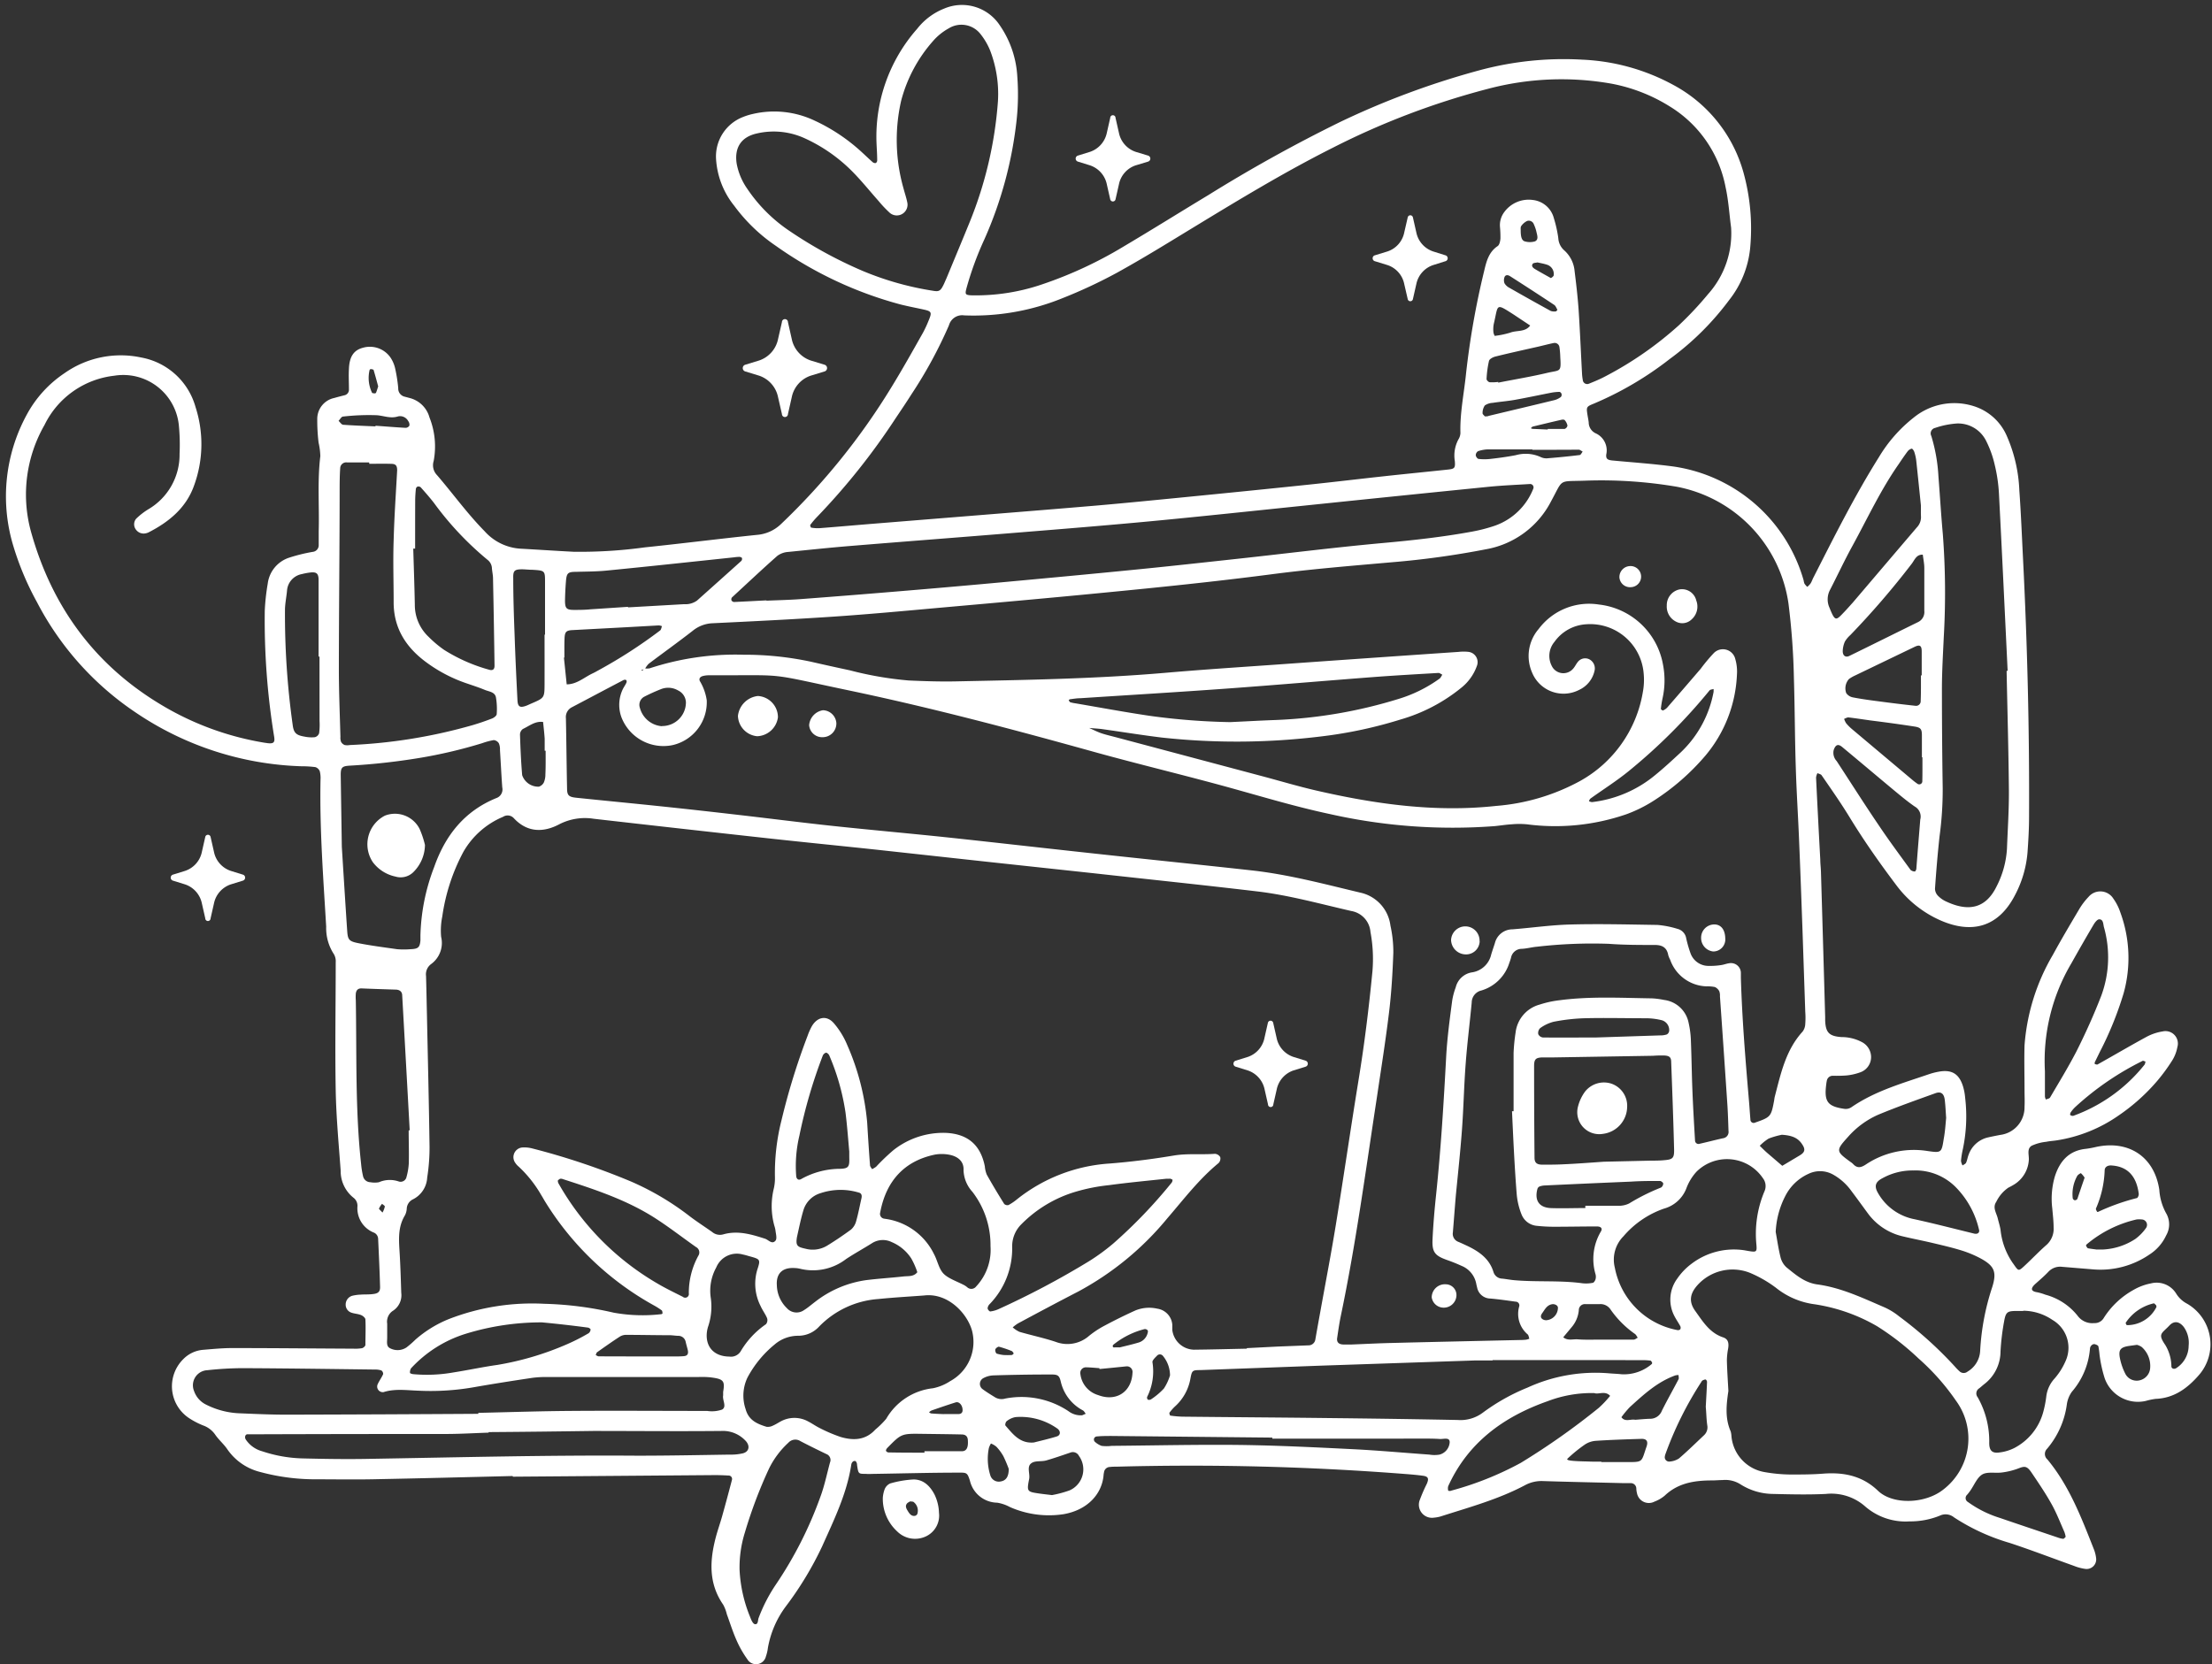 <?xml version="1.0" encoding="UTF-8" standalone="no"?><svg xmlns="http://www.w3.org/2000/svg" xmlns:xlink="http://www.w3.org/1999/xlink" data-name="Layer 1" fill="#000000" height="275.9" preserveAspectRatio="xMidYMid meet" version="1" viewBox="17.2 81.8 366.6 275.9" width="366.6" zoomAndPan="magnify"><rect x="17.2" y="81.8" width="366.6" height="275.9" fill="#333333" stroke="none"/><g id="change1_1"><path d="M102.17,326.47c-7.75.19-15.5.39-23.25.54-3.3.06-6.61,0-9.92,0a34.89,34.89,0,0,1-8.68-1.21A9.34,9.34,0,0,1,54.85,322c-.58-.85-1.41-1.54-2-2.41a4.09,4.09,0,0,0-2-1.51,13.06,13.06,0,0,1-2.26-1.17,6.33,6.33,0,0,1-1-9.83,5.19,5.19,0,0,1,3.27-1.53c1.6-.13,3.2-.29,4.8-.29,6.71,0,13.42.07,20.13.1a6.6,6.6,0,0,0,1.41-.08c.22-.05.55-.34.56-.53,0-1.41.07-2.82,0-4.23,0-.26-.42-.61-.72-.73-.51-.21-1.1-.22-1.63-.41a1.38,1.38,0,0,1-.92-1.31,1.51,1.51,0,0,1,1.09-1.48,7.26,7.26,0,0,1,1.4-.19c.65-.05,1.32,0,2-.09.9-.09,1.24-.39,1.21-1.22-.07-2.65-.2-5.29-.32-7.93a1.16,1.16,0,0,0-.78-1.07,4.33,4.33,0,0,1-2.65-4.31,1.67,1.67,0,0,0-.68-1.46,5.63,5.63,0,0,1-2.1-4.47c-.32-4.43-.74-8.86-.82-13.29-.13-7.09,0-14.18,0-21.26a2.34,2.34,0,0,0-.3-1.33,7.87,7.87,0,0,1-1.28-4.56c-.48-8.12-1.1-16.22-.94-24.36a4.63,4.63,0,0,0-.12-1.4,1.18,1.18,0,0,0-.73-.69,16.93,16.93,0,0,0-2.26-.14,51.81,51.81,0,0,1-27.65-9,49.43,49.43,0,0,1-16.24-18.22,47.74,47.74,0,0,1-3.94-9.39,28.3,28.3,0,0,1,2.27-21.7,19.26,19.26,0,0,1,6.24-6.85,16.18,16.18,0,0,1,12.71-2.6,11.48,11.48,0,0,1,9,8.19,20,20,0,0,1-.26,13.1c-1.33,3.69-4.19,6-7.54,7.71a2.09,2.09,0,0,1-.54.16,1.56,1.56,0,0,1-1.5-.59,1.45,1.45,0,0,1,0-1.84,11.6,11.6,0,0,1,2-1.56,10.47,10.47,0,0,0,5.2-9.19,32.57,32.57,0,0,0-.1-4.53,9.26,9.26,0,0,0-10.72-8.43,14.68,14.68,0,0,0-11.56,8.16,23.18,23.18,0,0,0-2.28,17.56c3.59,13,11.15,23,23,29.63A48.47,48.47,0,0,0,61,204.91l.56.08c1,.12,1.22-.14,1.08-1.05a119.8,119.8,0,0,1-1.56-20.89,35.83,35.83,0,0,1,.49-4.49,5.2,5.2,0,0,1,3.62-4.34,27.8,27.8,0,0,1,3.83-.94,1.1,1.1,0,0,0,1-1.15c0-.75,0-1.51,0-2.27.12-4.15-.24-8.31.27-12.46a11.46,11.46,0,0,0-.29-2.22,30.61,30.61,0,0,1-.22-3.94,3.54,3.54,0,0,1,2.82-3.47c.55-.16,1.1-.3,1.65-.44a.94.94,0,0,0,.78-1c0-1.14-.07-2.27,0-3.4.08-2,.79-3.08,2.3-3.48A4.16,4.16,0,0,1,81.87,141a5.35,5.35,0,0,1,.8,1.79,25.23,25.23,0,0,1,.53,3.34,1.38,1.38,0,0,0,1.09,1.43l.82.22A4.56,4.56,0,0,1,88.38,151a13,13,0,0,1,.69,7.23,2.34,2.34,0,0,0,.56,2.33c2.65,3.08,5,6.36,7.88,9.29a8.67,8.67,0,0,0,5.93,2.9c2.93.16,5.85.36,8.78.51a78.59,78.59,0,0,0,11.87-.73c6.2-.64,12.38-1.43,18.59-2.07a6.46,6.46,0,0,0,4-1.83A111.41,111.41,0,0,0,164.93,146c1.84-3,3.52-6,5.25-9.07a19.2,19.2,0,0,0,.95-2.06c.54-1.29.45-1.47-.81-1.75s-2.59-.53-3.87-.85a64.45,64.45,0,0,1-20.67-9.72,28.21,28.21,0,0,1-6.91-6.66,13.66,13.66,0,0,1-3-7.8,7,7,0,0,1,4.48-6.9,10.12,10.12,0,0,1,1.62-.5,15.62,15.62,0,0,1,10.23,1.1,30.29,30.29,0,0,1,7.76,5.17c.63.57,1.23,1.16,1.87,1.72a.66.66,0,0,0,.51.15.53.53,0,0,0,.24-.42c0-.94-.07-1.89-.11-2.83a27,27,0,0,1,6.73-19,10.67,10.67,0,0,1,4.49-3.36A7.51,7.51,0,0,1,182.9,86a16.56,16.56,0,0,1,2.9,8.49,39.73,39.73,0,0,1-.1,7.07,66.19,66.19,0,0,1-5.35,19.9,53.32,53.32,0,0,0-3,8.22c-.22.88-.14,1,.7,1.07a34,34,0,0,0,12-1.86,68.27,68.27,0,0,0,13.34-6.21c4.71-2.79,9.36-5.7,14.05-8.53a249.1,249.1,0,0,1,21.8-12.1,135.29,135.29,0,0,1,23.08-8.58,53.7,53.7,0,0,1,17.12-1.78,34.63,34.63,0,0,1,15.16,4.23,23.65,23.65,0,0,1,11.54,14.44A34.76,34.76,0,0,1,307.25,123a16.52,16.52,0,0,1-3.48,8.55,46.36,46.36,0,0,1-9.83,9.75,55.38,55.38,0,0,1-12.67,7.44c-1.13.45-1.16.57-1,1.66.07.47.17.93.23,1.4a2,2,0,0,0,1.14,1.82,3.1,3.1,0,0,1,1.77,3.51c-.08.72.21.92,1,1,3.38.32,6.77.55,10.14,1A26.36,26.36,0,0,1,316.12,178a2.46,2.46,0,0,0,.14.55,3.3,3.3,0,0,0,.46.53,3.07,3.07,0,0,0,.56-.58c.2-.32.31-.69.48-1,3.43-6.74,6.81-13.5,10.83-19.91a24,24,0,0,1,5.76-6.56,10.64,10.64,0,0,1,9.88-1.93,8.83,8.83,0,0,1,5.55,4.94,24.86,24.86,0,0,1,2.09,9.06c.27,3.77.42,7.54.61,11.32.72,14.26,1.07,28.52,1,42.79,0,2-.12,4-.26,5.95a18.3,18.3,0,0,1-2.06,7c-2.81,5.47-7.35,6.51-12.64,4.08a18.33,18.33,0,0,1-7-5.66c-2.79-3.7-5.45-7.48-7.86-11.44-1.43-2.33-3-4.57-4.56-6.83-.13-.19-.46-.24-.69-.35a2.18,2.18,0,0,0-.23.74q.33,6.8.7,13.59c0,.66.09,1.32.11,2q.36,12,.7,24.09c0,.18,0,.37,0,.56.07,2,.64,2.63,2.72,2.77a7.13,7.13,0,0,1,3.27.78A2.82,2.82,0,0,1,327.3,257a2.68,2.68,0,0,1-1.88,2.58,9.14,9.14,0,0,1-2.19.49,21.44,21.44,0,0,1-2.27.05,1,1,0,0,0-1,.84,5,5,0,0,0-.09.56c-.38,2.9.2,3.7,3.1,4.1a1.73,1.73,0,0,0,1.05-.27c3.95-2.73,8.54-4,13-5.53a10.58,10.58,0,0,1,1.37-.35c2.21-.44,3.46.27,4.13,2.36a9.23,9.23,0,0,1,.37,1.94,26.41,26.41,0,0,1-.37,8.46,14.55,14.55,0,0,0-.32,2,2.15,2.15,0,0,0,.26.76c.2-.15.49-.25.58-.45.2-.42.25-.91.43-1.34a4.45,4.45,0,0,1,3.26-2.87c.65-.15,1.3-.27,1.95-.4a4.6,4.6,0,0,0,4.05-4.64c.05-.94,0-1.89,0-2.84,0-2.45-.07-4.91,0-7.36a34.6,34.6,0,0,1,4.69-15c1.4-2.57,2.9-5.09,4.39-7.61a11.16,11.16,0,0,1,1.52-2,2.55,2.55,0,0,1,4.14.31,8.42,8.42,0,0,1,1.14,2.26,21.82,21.82,0,0,1,.55,13.37,56.4,56.4,0,0,1-3.93,9.71l-.87,1.78c0,.07,0,.24,0,.25s.36.15.47.09c2.72-1.52,5.4-3.1,8.14-4.59a8.44,8.44,0,0,1,2.66-.89,2.06,2.06,0,0,1,2.43,2.6,6.34,6.34,0,0,1-.79,2.11A30,30,0,0,1,374.7,261a32.36,32.36,0,0,1-6.31,5.66A24.46,24.46,0,0,1,358,270.84c-.56.08-1.13.11-1.68.23a7.45,7.45,0,0,0-2.42.66c-.83.52-.39,1.56-.46,2.39a5.13,5.13,0,0,1-2.39,4,10.74,10.74,0,0,1-1,.55,6,6,0,0,0-2,2.34c-.65.95,0,1.81.23,2.7.15.64.36,1.27.47,1.92a11.78,11.78,0,0,0,2,5.49c1,1.38.88,1.53,2.05.44s2.28-2.26,3.48-3.32a3.57,3.57,0,0,0,1.27-3c0-1-.13-2.07-.22-3.11a13.14,13.14,0,0,1,.43-5.33c.81-2.53,2.34-4.29,5.17-4.57a16.31,16.31,0,0,0,1.67-.31c5.43-1.17,9.67,1.66,10.47,7.12a9.22,9.22,0,0,0,1.2,4,3.65,3.65,0,0,1-.07,3.55,7.48,7.48,0,0,1-2.76,3.16,14.36,14.36,0,0,1-9.41,2.46l-5.09-.42a2.66,2.66,0,0,0-2.29.86c-.65.68-1.37,1.3-2.08,1.93s-1,1.24.26,1.43a8.32,8.32,0,0,1,1.35.4,10.17,10.17,0,0,1,5.36,3.51,3,3,0,0,0,2.71,1.2,1.73,1.73,0,0,0,1.63-.88,13.67,13.67,0,0,1,4.91-4.62,9.19,9.19,0,0,1,2.89-1.08,3.8,3.8,0,0,1,4.19,1.7,4.62,4.62,0,0,0,1.81,1.67,7.77,7.77,0,0,1,2,11.77c-1.89,2.19-4.13,3.89-7.23,4a12.27,12.27,0,0,0-1.66.35,5.84,5.84,0,0,1-6.79-3.81,22.26,22.26,0,0,1-.84-3.86,12.72,12.72,0,0,0-.19-1.38c-.06-.19-.42-.32-.67-.38a.67.67,0,0,0-.48.22.81.81,0,0,0-.24.49,12.48,12.48,0,0,1-3,7.19,4.69,4.69,0,0,0-.83,2.05,14.32,14.32,0,0,1-3.29,7.41,1.2,1.2,0,0,0,.06,1.76c3.62,4.37,5.61,9.59,7.66,14.78a5.84,5.84,0,0,1,.42,1.63,1.59,1.59,0,0,1-1.77,1.74,7.88,7.88,0,0,1-1.89-.5c-3.56-1.27-7.08-2.63-10.67-3.81a34.36,34.36,0,0,1-9.23-4.24,2.2,2.2,0,0,0-2.37-.27,13,13,0,0,1-5,.94,10.2,10.2,0,0,1-7.34-2.47,8.48,8.48,0,0,0-6.53-2.08c-2.91.14-5.85.07-8.77,0a10.21,10.21,0,0,1-5.37-1.59,4.69,4.69,0,0,0-3-.71c-.56,0-1.13.06-1.7.06-2.89,0-5.63.4-7.86,2.52a5.91,5.91,0,0,1-1.72,1,2,2,0,0,1-2.87-1.36,3.78,3.78,0,0,1-.12-.84.9.9,0,0,0-.92-.87c-.37,0-.75,0-1.13,0-4.44-.11-8.88-.2-13.32-.34a5.76,5.76,0,0,0-3,.64c-4.36,2.33-9.11,3.64-13.78,5.13a5.57,5.57,0,0,1-1.38.29,2.17,2.17,0,0,1-2.33-3,26.73,26.73,0,0,1,1.13-2.59c.4-.91.24-1.24-.66-1.36s-1.88-.21-2.82-.28a458.06,458.06,0,0,0-47.88-1.22c-.38,0-.76,0-1.13.05a1,1,0,0,0-1,.89,3.43,3.43,0,0,0-.08.56c-.29,3-2.61,5.69-6.65,6.38a16,16,0,0,1-8.87-1.19,6.62,6.62,0,0,0-2.1-.72,4.72,4.72,0,0,1-4.52-3.64c-.44-1.36-.52-1.36-2-1.34-4.54,0-9.08.13-13.61.2-.57,0-1.14.05-1.7,0-1.18,0-1.18,0-1.4-1.48A.87.87,0,0,0,159,324a.48.48,0,0,0-.44.07.83.83,0,0,0-.27.48c-.73,4.84-2.87,9.18-4.83,13.57a56,56,0,0,1-6,9.93,16.14,16.14,0,0,0-3,6.94,6.35,6.35,0,0,1-.32,1.37,1.68,1.68,0,0,1-3.09.47,17.1,17.1,0,0,1-1.81-3.2c-.61-1.38-1.06-2.83-1.58-4.25a6.38,6.38,0,0,0-.6-1.58c-2.43-3.5-2.25-7.27-1.24-11.13.31-1.19.73-2.35,1.06-3.53q.84-3,1.62-6a.57.57,0,0,0-.58-.75c-.85-.05-1.7-.08-2.55-.07l-33.17.26ZM124,192.59a3,3,0,0,0,.85,0,45.35,45.35,0,0,1,15.61-2.26,52.33,52.33,0,0,1,11.24,1.18c2.12.49,4.24.95,6.37,1.41a57.58,57.58,0,0,0,9.76,1.68c2.54.11,5.1.2,7.65.15,11.61-.24,23.24-.42,34.83-1.42,6.11-.53,12.24-.93,18.37-1.36q15.12-1.08,30.25-2.11a7.34,7.34,0,0,1,1.69,0,1.72,1.72,0,0,1,1.34,2.35,8.11,8.11,0,0,1-2.62,3.63,28.29,28.29,0,0,1-10,5.22,72.68,72.68,0,0,1-13,2.79,114.79,114.79,0,0,1-26.59.21c-3.28-.4-6.54-.93-9.82-1.39-.73-.1-1.48-.13-2.22-.2.7.31,1.37.66,2.09.9s1.64.45,2.46.67l23.81,6.34c3.11.82,6.18,1.75,9.31,2.47,9.81,2.25,19.69,3.64,29.79,2.54A34.75,34.75,0,0,0,279,211.3a20.76,20.76,0,0,0,10.47-14.76,11.08,11.08,0,0,0,.14-3.1,8.89,8.89,0,0,0-9.49-8.16,6.94,6.94,0,0,0-5.29,2.91,3.62,3.62,0,0,0-.45,4,2.13,2.13,0,0,0,3.55.44c.31-.35.5-.8.81-1.16a1.54,1.54,0,0,1,1.8-.41,1.69,1.69,0,0,1,.94,1.87,4.56,4.56,0,0,1-2.55,3.22,5.63,5.63,0,0,1-7.82-2.88,6.85,6.85,0,0,1,1.09-7.2,10.44,10.44,0,0,1,10-4.06,12.16,12.16,0,0,1,10.62,10,13.7,13.7,0,0,1-.1,5.63,15.67,15.67,0,0,0-.26,1.67c0,.08.28.29.35.26a2.06,2.06,0,0,0,.69-.47q2.79-3.21,5.55-6.43a28.73,28.73,0,0,1,2.17-2.6,2.11,2.11,0,0,1,3.58,1,7.37,7.37,0,0,1,.27,2.52,22.33,22.33,0,0,1-5.25,13.49,38.49,38.49,0,0,1-8.52,7.43,23,23,0,0,1-4.55,2.26,36.18,36.18,0,0,1-16.49,1.67,13.36,13.36,0,0,0-2.53,0c-.94.05-1.87.21-2.81.3a92.58,92.58,0,0,1-27.32-2c-5.46-1.16-10.79-2.76-16.16-4.25-7.55-2.1-15.18-3.91-22.73-6-13.47-3.75-27-7.34-40.66-10.21-13.87-2.91-10.16-2.54-21.86-2.54-.57,0-1.13,0-1.7,0a4,4,0,0,0-.84.13c-.4.12-.66.41-.46.83a8.68,8.68,0,0,1,1.14,3.17,7.29,7.29,0,0,1-5.7,7.45,7.46,7.46,0,0,1-8.44-4.63,6,6,0,0,1,.25-4.69c.17-.34.4-.65.56-1a.49.49,0,0,0,0-.46.53.53,0,0,0-.49,0c-2.85,1.49-5.68,3-8.52,4.49a1.82,1.82,0,0,0-1,1.84c.08,3.88.11,7.75.19,11.63,0,1.16.3,1.41,1.56,1.54,4.41.46,8.83.88,13.25,1.34s8.83.95,13.24,1.46c5.34.61,10.69,1.3,16,1.87,6.29.67,12.6,1.23,18.89,1.89,7.8.83,15.59,1.73,23.38,2.57,9.11,1,18.23,1.92,27.33,2.93,6,.68,11.88,2.25,17.75,3.65a6.4,6.4,0,0,1,5.06,5.48,20.19,20.19,0,0,1,.48,4.5c-.12,3.3-.31,6.6-.71,9.88-.57,4.69-1.31,9.35-2,14-1.86,12.14-3.48,24.32-6,36.35-.25,1.2-.42,2.42-.6,3.63-.1.68.24,1.05,1,1.08.47,0,.94,0,1.41,0,2.27-.09,4.53-.21,6.8-.26,7.08-.18,14.17-.33,21.26-.49a7.89,7.89,0,0,0,.84-.05,2.57,2.57,0,0,0,.54-.16c-.09-.25-.11-.57-.28-.72a4.46,4.46,0,0,1-1.4-4.63.61.61,0,0,0-.57-.79c-1.4-.19-2.81-.4-4.22-.52a2.26,2.26,0,0,1-2.19-1.86c-.05-.18-.09-.36-.13-.55a4,4,0,0,0-2.42-3c-.77-.35-1.55-.67-2.35-.95-2.1-.74-2.59-1.31-2.48-3.51.12-2.45.33-4.9.59-7.35.8-7.61,1.26-15.25,1.67-22.89.17-3.11.59-6.2,1-9.3a11.23,11.23,0,0,1,.58-2.17,3.3,3.3,0,0,1,2.77-2.5,3.83,3.83,0,0,0,3.11-2.95c.19-.63.41-1.25.61-1.88a3,3,0,0,1,2.9-2.29c3.2-.25,6.39-.72,9.59-.8,4.82-.13,9.64,0,14.46.07a15.51,15.51,0,0,1,3.31.65,1.93,1.93,0,0,1,1.45,1.57,20.59,20.59,0,0,0,.7,2.44,3.16,3.16,0,0,0,3.05,2.13,11.79,11.79,0,0,0,2-.13c.47-.06.92-.25,1.38-.31a1.64,1.64,0,0,1,1.93,1.59c0,.28,0,.57,0,.85.2,6.8.76,13.58,1.34,20.36.09,1,.15,2.07.24,3.11a.54.54,0,0,0,.79.5c2.61-.91,2.64-1,3.15-3.7a5.43,5.43,0,0,1,.09-.56c1-3.83,1.81-7.74,4.62-10.82a2.24,2.24,0,0,0,.44-1.28,13.22,13.22,0,0,0,0-2q-.23-6.79-.46-13.6c-.18-4.91-.35-9.82-.56-14.73-.16-4.05-.43-8.11-.55-12.17-.16-4.91-.16-9.83-.31-14.74a117.67,117.67,0,0,0-.9-12.43,23.07,23.07,0,0,0-18.53-19.37,74.81,74.81,0,0,0-15.24-1c-4.47.16-3.49-.4-5.59,3.44a15.05,15.05,0,0,1-10.79,7.93A143,143,0,0,1,247.89,175c-6.68.59-13.37,1.13-20,2-9.28,1.21-18.58,2.16-27.89,3.06-9.12.89-18.24,1.7-27.37,2.51-5.74.52-11.48,1.05-17.23,1.44-6.69.45-13.39.78-20.09,1.1a5.55,5.55,0,0,0-3.34,1.28c-2.39,1.86-4.85,3.62-7.26,5.44a3.65,3.65,0,0,0-.62.85l-.64.21c.07,0,.18.1.21.08A4.21,4.21,0,0,0,124,192.59Zm99.84,112.77v-.09l5.09-.26,5.1-.2a1.14,1.14,0,0,0,1.17-1c.26-1.49.53-3,.8-4.47.87-4.83,1.8-9.65,2.59-14.5,1.29-7.92,2.44-15.87,3.73-23.79,1-6.07,1.75-12.16,2.34-18.27a24.35,24.35,0,0,0-.33-6.49,3.83,3.83,0,0,0-3.18-3.48c-5.16-1.18-10.27-2.61-15.53-3.24-9-1.07-18-2-27-3l-18-1.94q-9.15-1-18.31-2c-6-.64-12-1.23-18-1.89q-14.37-1.58-28.72-3.22a9.27,9.27,0,0,0-5.71.92c-2.61,1.38-5.29,1.38-7.51-1a1.39,1.39,0,0,0-1.8-.24A13.66,13.66,0,0,0,94,223a32.24,32.24,0,0,0-3.5,10.72,11.63,11.63,0,0,0-.19,3.37,4.33,4.33,0,0,1-1.65,4.51,2.11,2.11,0,0,0-.85,2c.06,2.17.1,4.35.15,6.52.15,7.27.33,14.55.43,21.82A32.11,32.11,0,0,1,88,277a4.28,4.28,0,0,1-2.39,3.62,1.8,1.8,0,0,0-1,1.56,2.75,2.75,0,0,1-.3,1.08c-1.22,2-1,4.14-.87,6.33s.19,4.34.26,6.51a3.07,3.07,0,0,1-1.33,2.95,2.15,2.15,0,0,0-1,2.17c0,.75,0,1.51,0,2.26s-.19,1.49.48,1.81a2.67,2.67,0,0,0,2.71-.13,15.24,15.24,0,0,0,1.49-1.3,19.35,19.35,0,0,1,5.52-3.4,38.17,38.17,0,0,1,15.82-2.54,57.13,57.13,0,0,1,11.51,1.47,26.77,26.77,0,0,0,7.89.25c.08,0,.22-.09.21-.12s0-.42-.13-.51a11.28,11.28,0,0,0-1.18-.76,49.1,49.1,0,0,1-18.24-17.42c-.19-.33-.38-.66-.59-1a20.17,20.17,0,0,0-3.69-4.64,2.85,2.85,0,0,1-.57-.63,1.61,1.61,0,0,1,1.15-2.55,5.21,5.21,0,0,1,1.67.16,118,118,0,0,1,16.38,5.49,45.37,45.37,0,0,1,9.72,5.76c1.2.91,2.48,1.73,3.71,2.6a2,2,0,0,0,1.85.39c2.4-.68,4.67,0,6.93.73.56.19,1.15,1,1.72.31.27-.34.07-1.07,0-1.62a4.14,4.14,0,0,0-.19-.83,12.24,12.24,0,0,1-.1-6.16,7.54,7.54,0,0,0,.19-2,35.64,35.64,0,0,1,1.07-9.26,112.07,112.07,0,0,1,4.34-14.07,10.71,10.71,0,0,1,.68-1.55c.93-1.63,2.51-1.92,3.7-.52a13.44,13.44,0,0,1,2.2,3.6,40.73,40.73,0,0,1,3.3,12.84c.14,2.36.29,4.71.47,7.07,0,.22.22.43.34.65a3.51,3.51,0,0,0,.68-.41,34.82,34.82,0,0,1,2.85-2.73,13.31,13.31,0,0,1,8.71-2.87c3.62.17,5.75,2,6.45,5.56a4.59,4.59,0,0,0,.32,1.36c.92,1.65,1.89,3.26,2.89,4.86a.76.76,0,0,0,.72.18,8.63,8.63,0,0,0,1.4-.95,27.44,27.44,0,0,1,15.34-5.93c3.58-.28,7.15-.74,10.68-1.33,2.27-.37,4.52-.11,6.78-.28a1.12,1.12,0,0,1,.88.54,1.06,1.06,0,0,1-.28,1c-3.24,2.66-5.77,6-8.47,9.13a49.27,49.27,0,0,1-14.78,12.16c-3.35,1.73-6.69,3.51-10,5.29a6.47,6.47,0,0,0-.86.65,4.62,4.62,0,0,0,1.12.74c2,.58,4,1,6,1.66a5.44,5.44,0,0,0,5.54-1,15.64,15.64,0,0,1,2.61-1.71q2.49-1.33,5.07-2.5a6.05,6.05,0,0,1,3.62-.29,2.91,2.91,0,0,1,2.49,2.7c0,.27,0,.56,0,.84a3.71,3.71,0,0,0,3.56,3.26C218,305.5,220.91,305.42,223.84,305.36ZM304.1,119.53c-.3-2.24-.43-4.52-.92-6.72a20.08,20.08,0,0,0-9.25-13.37,27.93,27.93,0,0,0-9.71-3.78,47.66,47.66,0,0,0-20.51.89,127.18,127.18,0,0,0-25.64,9.75c-7.95,4-15.53,8.6-23.12,13.22-4.19,2.55-8.37,5.14-12.67,7.51a82.21,82.21,0,0,1-9,4.2A39.14,39.14,0,0,1,177,134.08a2.27,2.27,0,0,0-2.53,1.65,74.45,74.45,0,0,1-6.22,11.44c-.86,1.36-1.76,2.69-2.64,4a111.36,111.36,0,0,1-13.06,16.38,13.41,13.41,0,0,0-1.08,1.29c0,.07.09.41.17.42a6,6,0,0,0,1.4.09c3.1-.24,6.21-.52,9.32-.77l18.08-1.46c6.21-.5,12.43-1,18.64-1.53,4.7-.41,9.4-.88,14.1-1.34,7-.69,13.91-1.38,20.87-2.11,4.13-.43,8.26-.93,12.39-1.38,3.57-.39,7.14-.74,10.71-1.12,1.12-.12,1.26-.25,1.16-1.43a5.64,5.64,0,0,1,.59-3.56,2.21,2.21,0,0,0,.34-1.06c-.1-3.33.6-6.58.93-9.86a134.34,134.34,0,0,1,3-17c.37-1.56.74-3.13,2.23-4.13.31-.2.43-.81.47-1.25a18.65,18.65,0,0,0-.08-2,3.6,3.6,0,0,1,.72-2.4,5,5,0,0,1,4.73-2,4.05,4.05,0,0,1,3.48,3,20.83,20.83,0,0,1,.74,3.31,2.91,2.91,0,0,0,.94,2,5.2,5.2,0,0,1,1.76,3.46c.27,2.16.52,4.32.67,6.48.23,3.49.37,7,.56,10.47a8.35,8.35,0,0,0,.13,1.12.73.73,0,0,0,1,.62c1-.4,1.93-.79,2.84-1.28a58.62,58.62,0,0,0,12.07-8.4,56.26,56.26,0,0,0,4.84-5.16A15.09,15.09,0,0,0,304.1,119.53Zm-.45,192.84c-.34,2.27-.58,4.53.38,6.7a3.78,3.78,0,0,1,.13.84,6.63,6.63,0,0,0,5.56,5.92,25.87,25.87,0,0,0,4.22.39c1.79,0,3.59,0,5.37-.14,3.44-.27,6.54.34,9.14,2.84,2.44,2.34,7.79,2.19,10.81-.2A10.64,10.64,0,0,0,341.38,314a38,38,0,0,0-6.2-7,43.8,43.8,0,0,0-6.9-5.37A29.29,29.29,0,0,0,317.94,298a12.87,12.87,0,0,1-6.39-2.72,20,20,0,0,0-4.4-2.52,7.83,7.83,0,0,0-8.56,2c-1.32,1.44-1.55,2.79-.44,4.34,1.25,1.73,2.37,3.63,4.61,4.38.83.27,1,.9.85,1.85a11.51,11.51,0,0,0-.21,1.93C303.44,309,303.56,310.68,303.65,312.37Zm-159.42-131c1.88-.08,3.77-.12,5.66-.26q8.9-.67,17.78-1.42,7.91-.66,15.81-1.39c7.24-.67,14.48-1.34,21.71-2.06,5.82-.57,11.64-1.22,17.46-1.85,7.89-.86,15.76-1.85,23.65-2.57,5-.45,10-1,14.88-1.9a26.28,26.28,0,0,0,3.83-1,10.61,10.61,0,0,0,6.31-6.13.56.56,0,0,0-.52-.76c-2.26.14-4.52.23-6.77.45q-15.22,1.53-30.44,3.11c-8.54.88-17.08,1.8-25.64,2.61-7.42.7-14.86,1.3-22.29,1.9-9.13.75-18.26,1.44-27.39,2.19-3.48.28-7,.66-10.43,1a3.39,3.39,0,0,0-1.81.65c-2.55,2.25-5,4.57-7.52,6.89a.53.53,0,0,0-.08.49.56.56,0,0,0,.42.27C140.64,181.51,142.43,181.41,144.23,181.32ZM267.79,266h.26c0-3.22,0-6.43,0-9.64a29.52,29.52,0,0,1,.33-3.38,5.45,5.45,0,0,1,4-4.66,16.84,16.84,0,0,1,3.31-.72c5.08-.67,10.19-.38,15.28-.31a13.12,13.12,0,0,1,2,.26,4.74,4.74,0,0,1,4.09,3.8,15.72,15.72,0,0,1,.38,3.07c.11,2.74.14,5.48.25,8.22s.27,5.47.43,8.21a.58.58,0,0,0,.79.54c1.29-.29,2.56-.63,3.85-.91a1.05,1.05,0,0,0,.91-1.2c-.05-1.42-.09-2.84-.18-4.25q-.6-9-1.24-18.09a2,2,0,0,0-.11-.83,1.52,1.52,0,0,0-.74-.7,6.41,6.41,0,0,0-1.4-.11,6.61,6.61,0,0,1-6-4.41,4,4,0,0,1-.32-.78c-.23-1.25-1-1.67-2.22-1.67-2.55,0-5.11,0-7.65-.19a79.93,79.93,0,0,0-11.88.48c-.84.07-1.67.31-2.52.35a1.81,1.81,0,0,0-1.79,1.5q-.12.42-.27.81a6.92,6.92,0,0,1-4.65,4.6,2.06,2.06,0,0,0-1.59,2c-.32,3.38-.75,6.76-1,10.14-.28,3.68-.35,7.37-.62,11s-.65,7.15-1,10.72c-.18,2.07-.33,4.15-.5,6.22a1.42,1.42,0,0,0,.9,1.58c.53.22,1,.45,1.55.7,1.92.93,3.6,2.1,4.27,4.28a1.55,1.55,0,0,0,1.47,1.12c.66.07,1.31.2,2,.26,3.75.33,7.53,0,11.28.51a5.65,5.65,0,0,0,1.69-.07c.19,0,.41-.36.48-.59a1.6,1.6,0,0,0,0-.84,8.93,8.93,0,0,1,.9-7.1c.29-.5,0-.82-.68-.82-2.37,0-4.73.05-7.09.05-.94,0-1.89-.05-2.83-.15a3,3,0,0,1-2.58-1.94,11.79,11.79,0,0,1-.78-3.28C268.21,275.25,268,270.63,267.79,266ZM182.59,98.61a20.07,20.07,0,0,0-1.29-8.43,11,11,0,0,0-1.55-2.67,4,4,0,0,0-5.33-1,9.57,9.57,0,0,0-2.61,2.12,24.1,24.1,0,0,0-5.27,9.91,29.32,29.32,0,0,0,.42,14.56c.19.73.44,1.44.59,2.18a1.78,1.78,0,0,1-3,1.69,19,19,0,0,1-1.74-1.85c-1.44-1.62-2.8-3.32-4.32-4.86a26.65,26.65,0,0,0-7.84-5.5,12.36,12.36,0,0,0-8-.84c-2.63.58-3.76,2.36-3.36,5a10.65,10.65,0,0,0,1.74,4.15,25.65,25.65,0,0,0,7,7,71.92,71.92,0,0,0,12.15,6.64A49.87,49.87,0,0,0,171.84,130c1,.18,1.25,0,1.74-1,.17-.34.3-.69.45-1,1.3-3.14,2.61-6.27,3.89-9.41A65.85,65.85,0,0,0,182.59,98.61ZM349.76,193h.17c-.47-9.8-.93-19.6-1.44-29.4a26.3,26.3,0,0,0-.7-4.75,17.29,17.29,0,0,0-1.44-4A5.18,5.18,0,0,0,341.5,152a14.07,14.07,0,0,0-3.58.73.93.93,0,0,0-.64,1.34,28,28,0,0,1,1.18,6.67c.25,3.2.44,6.4.73,9.6a128.13,128.13,0,0,1,.16,17c-.13,2.82-.3,5.65-.31,8.48q0,8.34.13,16.7a57.66,57.66,0,0,1-.52,7.89c-.32,2.91-.56,5.82-.76,8.74a1.76,1.76,0,0,0,.55,1.19,4.48,4.48,0,0,0,1.4.94c3.62,1.67,6.48,1.12,8.27-2.57a15.58,15.58,0,0,0,1.71-6.23c.12-3.21.34-6.41.32-9.62C350.08,206.18,349.89,199.58,349.76,193ZM78.39,158.68v-.23H74.7a1,1,0,0,0-1.12,1c-.07.94-.08,1.89-.09,2.83,0,10.11-.12,20.22-.13,30.33,0,3.78.16,7.56.26,11.34a1.9,1.9,0,0,0,.11.83,1.18,1.18,0,0,0,.6.52,2.34,2.34,0,0,0,.84,0A87.23,87.23,0,0,0,95.53,202c1.09-.32,2.16-.69,3.22-1.1.31-.12.76-.46.77-.72a11.4,11.4,0,0,0-.13-2.8c-.18-.87-1.11-.93-1.79-1.2-1-.42-2.13-.78-3.2-1.15a24.47,24.47,0,0,1-6.73-3.58c-3.27-2.46-5.25-5.63-5.23-9.87,0-3.4-.12-6.8,0-10.2.1-3.87.37-7.73.58-11.6,0-.73-.18-1.07-.92-1.09C80.84,158.65,79.61,158.68,78.39,158.68Zm92,137.86c-2.54.19-5.09.33-7.63.59a15.18,15.18,0,0,0-9.8,4.56,4.69,4.69,0,0,1-3.52,1.53,6,6,0,0,0-3.9,1.48,18,18,0,0,0-4.46,5.45,6.94,6.94,0,0,0-.31,5.22c.5,1.86,1.91,2.46,3.47,2.94a1.83,1.83,0,0,0,1.07-.2c.43-.18.83-.45,1.24-.67a4.72,4.72,0,0,1,4.62,0c.59.3,1.13.69,1.73,1a25.61,25.61,0,0,0,3.63,1.56c2.09.61,4.11.56,5.74-1.23a14.44,14.44,0,0,0,1.8-1.78,10.23,10.23,0,0,1,7.76-5.07,8.14,8.14,0,0,0,2.85-1.18,7.4,7.4,0,0,0,3.59-8.46C177.43,299.44,174.28,296.09,170.38,296.54Zm141.11-10.48c.25,1.38.45,2.78.79,4.14a3.34,3.34,0,0,0,1,1.69c1.52,1.23,3,2.53,5.09,2.82,4,.54,7.57,2.27,11.21,3.83a11.23,11.23,0,0,1,2.39,1.49,64.59,64.59,0,0,1,9.24,8.33,8.51,8.51,0,0,0,.79.8,1,1,0,0,0,1.28,0,4.24,4.24,0,0,0,2.09-3.49,40.22,40.22,0,0,1,2-10.52c.8-2.56.33-3.55-2.06-4.82a18.2,18.2,0,0,0-3.13-1.28c-1.53-.47-3.1-.83-4.65-1.2s-3.33-.71-5-1.11a9.91,9.91,0,0,1-5.78-3.82c-.9-1.22-1.78-2.45-2.69-3.65A9.38,9.38,0,0,0,321,276.5a4.42,4.42,0,0,0-4.08-.12,8,8,0,0,0-3.82,3.64A14.39,14.39,0,0,0,311.49,286.06Zm-46.93,21.19v.06c-.95,0-1.89,0-2.84,0l-25.48.86-20.11.74c-1.32,0-1.4.06-1.65,1.42a8.09,8.09,0,0,1-2.56,4.61A7.83,7.83,0,0,0,211,316c0,.08.08.44.15.45a16.22,16.22,0,0,0,2,.18c8.32.09,16.63.14,24.94.24q10.35.11,20.69.31a6.16,6.16,0,0,0,4.21-1.24,33.57,33.57,0,0,1,7.4-4.14,27,27,0,0,1,13.53-2.35c.66.06,1.32.07,2,.15a7.06,7.06,0,0,0,5-1.67.26.26,0,0,0,.09-.24c-.06-.13-.16-.33-.27-.35a11,11,0,0,0-1.41-.08ZM96.47,316.16V316c5-.11,10-.28,15-.32,7.64-.06,15.29,0,22.94,0a5.13,5.13,0,0,0,2.48-.23c.8-.5,0-1.55.16-2.36,0-.18,0-.38,0-.56.31-1.84.09-2.15-2.13-2.42a14.51,14.51,0,0,0-2-.05q-12.47,0-24.92,0a17.86,17.86,0,0,0-2.54.13c-3.27.49-6.54,1-9.78,1.57a41.47,41.47,0,0,1-9,.57c-2-.06-4-.38-5.91.23a.93.93,0,0,1-1-1.25c.26-.6.67-1.13.93-1.73a.7.7,0,0,0-.29-.61,3.42,3.42,0,0,0-1.11-.15c-7.37-.09-14.73-.2-22.09-.23a56.17,56.17,0,0,0-5.65.34,2.5,2.5,0,0,0-2.19,3.47,3.91,3.91,0,0,0,2,2.24,13.41,13.41,0,0,0,5.72,1.44c2.64.11,5.28.23,7.93.22Q80.75,316.26,96.47,316.16Zm-22.62-94c.32,5.06.59,9.49.89,13.92.1,1.47.27,1.75,1.83,2.06,2.12.42,4.27.69,6.42,1a13.23,13.23,0,0,0,2.27,0c1.26-.05,1.52-.3,1.62-1.46,0-.28,0-.56,0-.85a33.73,33.73,0,0,1,2.28-11.32c1.84-5.23,5-9.25,10.28-11.41a1.52,1.52,0,0,0,1-1.78c-.15-2.08-.25-4.15-.38-6.22a2.45,2.45,0,0,0-.19-1.1,1.14,1.14,0,0,0-.84-.52,11.71,11.71,0,0,0-1.91.51,79.82,79.82,0,0,1-10.46,2.46,108.86,108.86,0,0,1-11.54,1.27c-1.25.08-1.46.32-1.45,1.59C73.73,214.44,73.8,218.6,73.85,222.12ZM306.3,289.05l.56.1c1.45.24,1.54.22,1.43-1.07a18.11,18.11,0,0,1,1.36-8.85,2.13,2.13,0,0,0-.28-2.13,7.18,7.18,0,0,0-11-1.08,8.48,8.48,0,0,0-1.63,2.62,5.56,5.56,0,0,1-3.78,3.51,15.52,15.52,0,0,0-6.7,4.58,5.49,5.49,0,0,0-1.43,5.21,13,13,0,0,0,10.37,10.34.54.54,0,0,0,.48-.14.6.6,0,0,0,0-.51c-.31-.58-.7-1.12-1-1.72a5.85,5.85,0,0,1,.5-6.17,10.34,10.34,0,0,1,2.33-2.43A11.59,11.59,0,0,1,306.3,289.05ZM283,274.37l7.86-.18c.66,0,1.32,0,2-.06,1.58-.12,1.83-.31,1.79-1.87-.12-4.8-.3-9.6-.48-14.41,0-.84-.34-1.07-1.29-1.09-.56,0-1.13,0-1.69.05l-16.39.27c-.66,0-1.32,0-2,0-1.05.05-1.34.28-1.35,1.37q0,7.63.07,15.26c0,.82.37,1.14,1.27,1.15,1.22,0,2.45,0,3.67-.07C278.52,274.7,280.58,274.54,283,274.37ZM98.18,319.19v.09c-2.27.07-4.53.21-6.8.22q-15.59,0-31.16.05c-.67,0-1.33,0-2,0-.38,0-.52.5-.29.86a4.75,4.75,0,0,0,2.7,1.95,22.93,22.93,0,0,0,6.66,1.19c3.4.08,6.81.14,10.2.09,15.11-.25,30.22-.65,45.33-.54,5.1,0,10.2-.1,15.3-.18a8.66,8.66,0,0,0,2.23-.22c1.07-.3,1.17-1.31.38-2.11a5.13,5.13,0,0,0-4-1.59c-7.08.07-14.17,0-21.25,0C109.7,319.08,103.94,319.15,98.18,319.19Zm112.88-42-.56,0c-3.18.34-6.38.64-9.55,1.07a30.42,30.42,0,0,0-5.53,1.1,21,21,0,0,0-8.89,5.32,5.12,5.12,0,0,0-1.58,3.76,13.22,13.22,0,0,1-3.71,9.51,1.13,1.13,0,0,0-.36.72c0,.19.31.54.45.52a4.79,4.79,0,0,0,1.33-.37,139.37,139.37,0,0,0,15-7.94,34.17,34.17,0,0,0,4.1-3,82.31,82.31,0,0,0,9.59-10,.72.72,0,0,0,.17-.51C211.48,277.28,211.22,277.23,211.06,277.15ZM86,172.74h-.31c.09,3.1.2,6.21.26,9.31a7.25,7.25,0,0,0,2.28,5.31,18.42,18.42,0,0,0,2.58,2.17,27.87,27.87,0,0,0,7.47,3.29c.58.17.89-.06.88-.69q-.1-7.2-.25-14.41c0-.56-.13-1.12-.18-1.68a1.86,1.86,0,0,0-.74-1.45,51.93,51.93,0,0,1-8.88-9.44c-.69-.89-1.44-1.74-2.19-2.58a.6.6,0,0,0-.52-.11.51.51,0,0,0-.28.39c-.06.65-.11,1.31-.11,2C86,167.47,86,170.1,86,172.74ZM221.07,201.5c3-.14,5.27-.27,7.54-.35a79.33,79.33,0,0,0,20.33-3.48,23,23,0,0,0,6.83-3.37c.21-.15.31-.44.47-.66-.22-.1-.44-.3-.65-.29-3.58.21-7.16.41-10.74.68-8.1.62-16.19,1.32-24.3,1.91s-16.21,1.07-24.31,1.6c-.57,0-1.13.1-1.69.17-.09,0-.16.1-.24.15.09.12.15.3.26.34a4.73,4.73,0,0,0,.83.18c4.1.7,8.18,1.46,12.29,2.07A110.41,110.41,0,0,0,221.07,201.5ZM84.93,269.17h.17q-.61-11.18-1.24-22.33c0-.71-.48-1-1.13-1-1.88-.06-3.77-.12-5.65-.2-.6,0-.84.34-.91.85a7.08,7.08,0,0,0,0,1.13c.16,9.05-.11,18.12.88,27.15a14.41,14.41,0,0,0,.32,2,1.27,1.27,0,0,0,1.23,1,3.85,3.85,0,0,0,1.4,0,4.53,4.53,0,0,1,3.3-.12,1,1,0,0,0,1.28-.79,10.51,10.51,0,0,0,.37-2.22C85,272.76,84.93,271,84.93,269.17Zm96.43,19.19a14.46,14.46,0,0,0-3-9,5.57,5.57,0,0,1-1.47-3.59c.09-1.63-1.19-2.37-2.49-2.58a6.54,6.54,0,0,0-2.25,0c-4.81,1-8.05,4.09-9.08,9.63a.8.8,0,0,0,.74,1l.56.09a10.57,10.57,0,0,1,7.62,5.77c.59,1.07.8,2.46,1.61,3.27s2.27,1.28,3.43,1.9a3.06,3.06,0,0,1,.47.33,1,1,0,0,0,1.47-.12A8.89,8.89,0,0,0,181.36,288.36ZM139.77,342a23.43,23.43,0,0,0,1.78,7.91c.15.42.41,1,.72,1.11.61.13.51-.61.65-1a26.57,26.57,0,0,1,2.83-5.51,65.2,65.2,0,0,0,7.41-14.58c.69-1.85,1.08-3.8,1.6-5.71a1.05,1.05,0,0,0-.6-1.39c-1.44-.69-2.88-1.4-4.3-2.14a1.55,1.55,0,0,0-2,.26,14.46,14.46,0,0,0-3.2,4.27,77.38,77.38,0,0,0-4,10.58A19.39,19.39,0,0,0,139.77,342Zm212.75-42.89h-1.1c-1.53,0-1.8.17-2.07,1.71a38.93,38.93,0,0,0-.6,5,6.84,6.84,0,0,1-2.66,5.39c-.3.23-.57.49-.87.72a1,1,0,0,0-.25,1.49,14.74,14.74,0,0,1,1.91,7.58c0,1.28.51,1.75,1.73,1.56a7.39,7.39,0,0,0,2.42-.73,9.53,9.53,0,0,0,4.81-6,17.81,17.81,0,0,0,.49-2.5,5.33,5.33,0,0,1,1.36-3,11,11,0,0,0,1.81-2.84,5.34,5.34,0,0,0-2.15-6.9A8.7,8.7,0,0,0,352.52,299.07ZM110,277.2c-.12.11-.33.2-.35.32a1,1,0,0,0,.16.53,44.51,44.51,0,0,0,16.3,16.48c1.38.82,2.82,1.51,4.25,2.23a.61.61,0,0,0,1-.58,12.79,12.79,0,0,1,1.58-6.23,1,1,0,0,0-.38-1.43c-2.23-1.57-4.39-3.25-6.68-4.73-4.79-3.1-10.18-4.85-15.56-6.59A1.31,1.31,0,0,0,110,277.2ZM335.56,165.61c-.25-2.42-.51-5-.78-7.49a7.43,7.43,0,0,0-.31-1.38c-.07-.22-.3-.58-.44-.57a1.22,1.22,0,0,0-.67.44c-.51.68-1,1.4-1.46,2.09-3,4.28-5.18,9-7.67,13.55-1.32,2.4-2.48,4.89-3.73,7.32a3.35,3.35,0,0,0-.08,3c.94,2.37,1.08,2.09,2.47.63.46-.48.91-1,1.34-1.47q5.32-6.25,10.65-12.5a2.45,2.45,0,0,0,.69-1.79C335.54,166.87,335.56,166.3,335.56,165.61ZM121.28,182.39v.09l9.3-.53a3.27,3.27,0,0,0,2.13-.59q3.69-3.29,7.36-6.59a.52.52,0,0,0,.08-.51.74.74,0,0,0-.51-.15,8,8,0,0,0-.84.08c-7,.74-14,1.5-21.06,2.19-1.68.17-3.38.16-5.07.21-1.38,0-1.57.21-1.68,1.65-.08,1-.13,2.07-.15,3.1,0,1.28.23,1.55,1.42,1.56.94,0,1.88,0,2.82-.1ZM281.42,312.72a20.43,20.43,0,0,0-7.71,1.34c-7.3,2.57-13.19,6.83-16.49,14.08a1.36,1.36,0,0,0,0,.75c0,.05.35.09.51,0a52.71,52.71,0,0,0,11.51-4.6,118.78,118.78,0,0,0,12.92-9.11,17.3,17.3,0,0,0,1.89-2C283.22,312.27,282.11,313,281.42,312.72Zm74.69-53.33c0,1.34,0,2.76,0,4.17a1.54,1.54,0,0,0,.16.5c.23-.1.58-.15.69-.33,1.48-2.52,3-5,4.35-7.6,1.51-3,2.92-6.12,4.14-9.28a18.35,18.35,0,0,0,.43-11.4c-.12-.48-.08-1.27-.78-1.26-.32,0-.72.53-.94.91-1.25,2.11-2.46,4.23-3.66,6.37A31.76,31.76,0,0,0,356.11,259.39ZM107,301a42.59,42.59,0,0,0-12.68,1.91,20.62,20.62,0,0,0-9,5.71,1.25,1.25,0,0,0-.17.76c0,.07.32.18.49.2a25.1,25.1,0,0,0,6.76-.29c2.42-.38,4.82-.9,7.24-1.24a48.83,48.83,0,0,0,11.61-3.46,32.42,32.42,0,0,0,3.52-1.8.88.88,0,0,0,.31-.61c0-.09-.26-.29-.42-.31C112,301.51,109.28,301.21,107,301ZM70.15,190.64H70c0-4.23,0-8.47,0-12.7,0-1.09-.36-1.36-1.38-1.24a10.5,10.5,0,0,0-1.38.26,3,3,0,0,0-2.47,2.74c-.09,1-.31,2.05-.34,3.08a131.65,131.65,0,0,0,1.27,19.13c.17,1.4.58,1.76,2,2a5.59,5.59,0,0,0,1.68.09,1,1,0,0,0,.71-.67,10.62,10.62,0,0,0,.07-2Zm269.59,76.48c-.08-1.16-.12-2.11-.23-3S339,262.65,338,263c-3.19,1.15-6.39,2.28-9.52,3.58a14.37,14.37,0,0,0-5,3.67c-2.06,2.27-2,2.4.4,4.15a2.6,2.6,0,0,1,.44.35c.74.81,1.41.56,2.23,0a14.35,14.35,0,0,1,10-2.17c2.4.35,2.43.34,2.79-2C339.57,269.36,339.64,268.13,339.74,267.12ZM138.05,306.67a1.9,1.9,0,0,0,1.89-.85,14.21,14.21,0,0,1,4.21-4.52,1.06,1.06,0,0,0,.18-1c-.29-.69-.76-1.3-1.07-2a8.11,8.11,0,0,1-.56-6c.57-1.74.51-1.76-1.25-2.25-.37-.1-.73-.22-1.1-.29a3.68,3.68,0,0,0-4.44,2.13,8,8,0,0,0-.93,4.93,10.33,10.33,0,0,1-.38,4.75,5.16,5.16,0,0,0-.25,1.1C134.1,305.06,135.54,306.64,138.05,306.67Zm19.9-34c-.18-1.95-.34-4.2-.62-6.44a38.09,38.09,0,0,0-2.69-9.47c-.08-.21-.38-.48-.55-.46a.85.85,0,0,0-.54.51,83.87,83.87,0,0,0-3.87,13.26,21.66,21.66,0,0,0-.52,6.72c.05.41.34.71.79.47a13.29,13.29,0,0,1,6.19-1.71c1.79,0,1.86-.35,1.81-2ZM149,292c-2.12-.16-3.19.89-3.05,2.87a5.45,5.45,0,0,0,1.67,3.78,2.14,2.14,0,0,0,2.83.32c.64-.39,1.21-.9,1.81-1.35a17.76,17.76,0,0,1,8.48-3.62c2.05-.26,4.12-.38,6.18-.61.81-.09,1.71.07,2.31-.71a12.61,12.61,0,0,0-1-2.27A7.15,7.15,0,0,0,165,287.7a3.34,3.34,0,0,0-3.24.15c-1.42.9-2.91,1.71-4.32,2.64a9,9,0,0,1-7.48,1.66C149.6,292.06,149.22,292,149,292ZM107.45,187h.08c0-2.82,0-5.64,0-8.46,0-2.15.06-2.16-2.09-2.29-.57,0-1.13-.07-1.69-.08-1.26,0-1.52.21-1.49,1.44,0,3.19.11,6.39.23,9.58.12,3.57.29,7.14.47,10.7.06,1.08.43,1.28,1.47.89.27-.1.52-.23.78-.34,2.22-.95,2.23-.95,2.24-3.27C107.46,192.4,107.45,189.67,107.45,187ZM334.3,275.82a10.24,10.24,0,0,0-5.11,1.28c-1.23.63-1.4,1.37-.71,2.52a8.87,8.87,0,0,0,6,4.28c3.31.72,6.59,1.58,9.88,2.38.59.15,1-.15.81-.72a14.73,14.73,0,0,0-3.73-6.86A9.37,9.37,0,0,0,334.3,275.82Zm25.25,60.73a4.72,4.72,0,0,0-.21-.8c-.69-1.55-1.3-3.15-2.13-4.63-1-1.8-2.18-3.53-3.34-5.25-.73-1.06-1.11-1.07-2.13-.67a11.74,11.74,0,0,1-2.73.68c-1.1.16-2.42-.17-3.28.33s-1.34,1.77-2,2.7a6.67,6.67,0,0,1-.52.67.74.74,0,0,0,.15,1.2,18.14,18.14,0,0,0,5.3,2.64c3.22,1.11,6.44,2.18,9.66,3.27a3.48,3.48,0,0,0,.82.19C359.28,336.88,359.41,336.68,359.55,336.55Zm-24.1-118.9a1.9,1.9,0,0,0-.92-2.16c-1.16-.8-2.25-1.71-3.34-2.61-2.91-2.42-5.79-4.86-8.7-7.27-.68-.56-1.1-.34-1.39.53a2,2,0,0,0,.49,1.81c2.33,3.56,4.6,7.15,7,10.68,1.68,2.51,3.49,4.94,5.26,7.38a1.13,1.13,0,0,0,.71.25c.06,0,.23-.27.24-.43C335,223.11,335.23,220.38,335.45,217.65ZM228.06,320.28v-.18l-26.63-.27c-.85,0-1.7,0-2.54.09a.54.54,0,0,0-.37.34.56.56,0,0,0,.09.49,3.36,3.36,0,0,0,1.15.72,6.72,6.72,0,0,0,1.68,0c7.09-.06,14.17-.23,21.26-.15,6.23.08,12.46.39,18.68.7,4.25.21,8.48.6,12.72.9a5,5,0,0,0,1.68,0,2.26,2.26,0,0,0,1.68-2.06c0-.87-1-.49-1.63-.53-1.22-.08-2.45-.06-3.68-.06ZM336.12,178.8h0c0-.94,0-1.89,0-2.83,0-.74-.16-1.48-.25-2.22-1.08-.07-1.37.91-1.85,1.52a137.59,137.59,0,0,1-10.16,11.8,4.58,4.58,0,0,0-.9,1.08,4.19,4.19,0,0,0-.36,1.59c0,.75.47,1.09,1.09.79,3.81-1.86,7.62-3.76,11.43-5.63a1.84,1.84,0,0,0,1-1.85Zm-225.38,12h-.08l.46,4.44c1.68,0,2.89-1.16,4.3-1.82.35-.16.67-.35,1-.53a81.87,81.87,0,0,0,10.18-6.58c.18-.14.21-.47.31-.71a1.78,1.78,0,0,0-.53-.13l-5.35.3-9,.48c-1,.06-1.23.3-1.27,1.43S110.74,189.77,110.74,190.81Zm224.82,2.95h.13v-3.94c0-1-.31-1.2-1.17-.79l-9.89,4.76a5.92,5.92,0,0,0-1,.58,2.31,2.31,0,0,0-.45,2.33,1.74,1.74,0,0,0,1.1.71c1.38.27,2.78.46,4.18.64,2,.27,4.09.53,6.15.75a.77.77,0,0,0,.91-.81C335.58,196.58,335.56,195.17,335.56,193.76ZM149.28,286.87c-.24,1.46.1,1.63,1.41,1.92a4.62,4.62,0,0,0,3.55-.48c1.36-.83,2.69-1.73,4-2.69a2.77,2.77,0,0,0,.85-1.39c.36-1.26.6-2.56.89-3.84.09-.42,0-.79-.43-.9a10.45,10.45,0,0,0-6.38.1,4.2,4.2,0,0,0-2.84,2.9C149.9,283.94,149.61,285.41,149.28,286.87Zm151.92-90.4,0-.46c-.23.07-.54.08-.67.23a93.52,93.52,0,0,1-13.35,13.34c-2,1.64-4.27,3.07-6.4,4.6a1.16,1.16,0,0,0-.24.42,1.31,1.31,0,0,0,.51.16,20,20,0,0,0,10.48-4.49c1.46-1.19,2.84-2.47,4.22-3.75A18.44,18.44,0,0,0,301.2,196.47Zm-21.26,85.58v-.38c1.79,0,3.57,0,5.36,0a3.86,3.86,0,0,0,1.9-.38,33.9,33.9,0,0,1,5.29-2.64.82.82,0,0,0,.36-.66c0-.16-.35-.43-.54-.43-1.6,0-3.2,0-4.79.11q-7.18.3-14.38.64a2.72,2.72,0,0,0-.8.17.65.65,0,0,0-.34.4c-.52,1.94.31,3.12,2.3,3.18S278.06,282.05,279.94,282.05Zm55.87-74.72h-.09c0-1.22,0-2.44,0-3.66,0-1.07-.24-1.29-1.31-1.45-2.41-.37-4.83-.7-7.24-1-1.21-.17-2.42-.36-3.63-.5-.22,0-.47.15-.71.24a2.88,2.88,0,0,0,.34.73,7.8,7.8,0,0,0,1,1l10.13,8.52c.22.18.45.35.68.51a.51.51,0,0,0,.81-.38C335.82,210,335.81,208.64,335.81,207.33Zm-54.16,46.45,10.7-.35a3.33,3.33,0,0,0,1.1-.16.78.78,0,0,0,.39-.63,1.7,1.7,0,0,0-1.21-1.72,11.13,11.13,0,0,0-2.5-.33c-3.48,0-7-.09-10.44,0a31.77,31.77,0,0,0-5,.58,6.58,6.58,0,0,0-2.24,1.06,1.12,1.12,0,0,0-.31,1,1,1,0,0,0,.79.55C276.08,253.8,279.28,253.78,281.65,253.78Zm-85.1,62.62.59-.25c-.16-.2-.28-.46-.49-.57A7.22,7.22,0,0,1,193,310.8c-.24-1-.5-1.17-1.62-1.16q-4.78,0-9.57.15a3.81,3.81,0,0,0-1.59.43,1.08,1.08,0,0,0-.16,1.86c.68.5,1.4.94,2.12,1.38a2.1,2.1,0,0,0,1.62.17,14.06,14.06,0,0,1,10.48,2.09A3.33,3.33,0,0,0,196.55,316.4ZM265.5,145.11l0,.12c2.77-.55,5.54-1,8.29-1.66,2-.44,2.16-.06,2-2.54a13.43,13.43,0,0,0-.14-1.68.8.8,0,0,0-1-.68c-.83.17-1.65.39-2.47.58-2.38.54-4.77,1.06-7.14,1.65-.41.1-1,.41-1.07.74a17.1,17.1,0,0,0-.4,3c0,.17.32.5.51.52A7.37,7.37,0,0,0,265.5,145.11ZM191.55,329.63a18,18,0,0,0,2.91-.78,3.8,3.8,0,0,0,1.56-5.71,1.13,1.13,0,0,0-1.44-.55c-1.33.45-2.66.92-4,1.3-.8.22-1.83,0-2.44.45-.83.58-.19,1.74-.38,2.64-.41,2.08-.34,2.1,1.75,2.4C190.06,329.46,190.62,329.52,191.55,329.63Zm90.78-25.77v0c1.87,0,3.75,0,5.62,0,.23,0,.45-.21.68-.32-.16-.21-.27-.49-.48-.63a16.37,16.37,0,0,1-4-4,2,2,0,0,0-1.9-.93c-.75,0-1.51,0-2.25,0a1,1,0,0,0-1.14,1,5,5,0,0,1-1.18,2.81l-1.4,1.68c.71.6,1.56.3,2.35.34C279.89,303.91,281.11,303.86,282.33,303.86ZM299.9,315c.08-1.5.16-2.82.21-4.13,0-.14-.13-.38-.24-.4s-.35.08-.51.16a.56.56,0,0,0-.18.22,58.05,58.05,0,0,0-6,12.09,2.61,2.61,0,0,0-.06.27.72.72,0,0,0,.81.86,3.21,3.21,0,0,0,1.54-.52c1.43-1.23,2.77-2.55,4.14-3.84a1.78,1.78,0,0,0,.56-1.52C300,317.1,300,316,299.9,315Zm-176.44-8.35h5.38c.57,0,1.14,0,1.7-.05s.79-.34.65-1c-.11-.46-.25-.91-.35-1.37a1.24,1.24,0,0,0-1.18-1c-.47,0-.94-.09-1.42-.1-2.45,0-4.91-.06-7.36-.06a2,2,0,0,0-1,.32c-1.26.82-2.49,1.69-3.72,2.56-.12.09-.16.31-.23.47.16.07.33.21.49.21Zm159.13,17.41v.1h4c3,0,2.58.08,3.49-2.55.32-.91,0-1.32-.84-1.3-2.54.08-5.08.16-7.62.33a3.74,3.74,0,0,0-1.81.65,24.45,24.45,0,0,0-2.8,2.28c-.27.26.11.43,3.36.49C281.09,324.1,281.84,324.09,282.59,324.09Zm-175-117.82h-.12c0-.65,0-1.31,0-2-.06-.92-.17-1.84-.26-2.76-1.3-.19-2.27.65-3.34,1.15a1.17,1.17,0,0,0-.49.92c.07,2.25.17,4.5.36,6.74a2.81,2.81,0,0,0,2.77,1.91,1.4,1.4,0,0,0,.82-.69,3.43,3.43,0,0,0,.26-1.36C107.65,208.9,107.63,207.59,107.63,206.27Zm19.29-4.09a3.93,3.93,0,0,0,4-3.9,2.27,2.27,0,0,0-1.3-2,3.25,3.25,0,0,0-2.72-.26c-1,.39-1.91.8-2.83,1.27a1.53,1.53,0,0,0-.77,1.91A4.1,4.1,0,0,0,126.92,202.18Zm72.53,106.55v-.11c-.75-.05-1.5-.13-2.25-.14a.93.93,0,0,0-.9,1.15,4.13,4.13,0,0,0,2.93,3.45c3,1.15,5.55-.51,5.7-3.69a.93.93,0,0,0-1-1.07C202.43,308.44,200.94,308.59,199.45,308.73Zm-29,13.87v-.21c2.07,0,4.14,0,6.2,0,.76,0,1.06-.58,1-1.69,0-.71-.3-1.07-1-1.09-2.16-.05-4.32-.07-6.49-.1-3.52-.05-3.52-.06-5.88,2.35-.11.12-.24.33-.2.47a.52.52,0,0,0,.42.26C166.53,322.6,168.5,322.6,170.47,322.6ZM367.25,275c-.7-.08-1.23.21-1.24.81a17.14,17.14,0,0,1-1.44,6.31c-.05.13.07.33.15.48s.17.09.23.07a35.87,35.87,0,0,1,6.38-2.27c.17,0,.36-.48.33-.71C371.25,276.45,369.52,275.17,367.25,275Zm-79.07,42.15c.84-.06,1.68-.15,2.53-.17a2.06,2.06,0,0,0,1.92-1.34c.88-1.76,1.85-3.47,2.76-5.21.09-.18,0-.47,0-.7a2.26,2.26,0,0,0-.53.06c-3,1.08-5.26,3.18-7.54,5.25a16.19,16.19,0,0,0-1.4,1.68C286.53,317.56,287.42,317,288.18,317.14Zm76.39-28.23c.64,0,.92,0,1.21,0a10.72,10.72,0,0,0,5.32-1.75,7.83,7.83,0,0,0,1.75-1.79.9.9,0,0,0-.7-1.44,4,4,0,0,0-.85,0,19.63,19.63,0,0,0-8.27,4.13c-.06.05-.13.19-.1.24s.19.38.32.41C363.8,288.82,364.36,288.88,364.57,288.91Zm8.2-31.17c-.16,0-.36-.16-.46-.1a47.81,47.81,0,0,0-11.18,7.66,5.53,5.53,0,0,0-.73.86c-.09.12-.15.4-.09.46a.64.64,0,0,0,.51.13,26.68,26.68,0,0,0,11.81-8.49A1.32,1.32,0,0,0,372.77,257.74ZM188.55,320.91c1.26-.32,2.54-.61,3.79-1,.64-.19.68-.86.12-1.29a10.55,10.55,0,0,0-6.94-1.92,3.21,3.21,0,0,0-1.49.69c-.16.11-.29.61-.19.72C185.08,319.53,186.24,321.12,188.55,320.91Zm123.93-51a13.35,13.35,0,0,0-2.15.62,7.56,7.56,0,0,0-1.48,1.2c.4.39.79.79,1.2,1.15l2.53,2.17,2.9-1.73c.87-.52.95-1,.42-1.8C315.16,270.34,314.05,270,312.48,269.9Zm58.85,34.82-1.31.18c-1.4.22-1.76.65-1.47,2.08a9.94,9.94,0,0,0,.92,2.6,2.12,2.12,0,0,0,2.41,1,2.24,2.24,0,0,0,1.67-2,4.2,4.2,0,0,0-1.4-3.51A2.49,2.49,0,0,0,371.33,304.72Zm8.6.14a4.52,4.52,0,0,0-.79-3.08c-.72-.94-1.6-1.11-2.38-.29-1.32,1.4-2,1.36-.69,3.27a7,7,0,0,1,1,3.51c0,.41.49.54.84.28A4.42,4.42,0,0,0,379.93,304.86ZM271.16,156.36v-.07c-2.46,0-4.91,0-7.36,0a5.72,5.72,0,0,0-1.64.3.81.81,0,0,0-.38.65c0,.23.27.6.45.63a8.56,8.56,0,0,0,2,0c1.4-.16,2.8-.35,4.19-.62a6,6,0,0,1,4.14.32,2.15,2.15,0,0,0,1.09.2c1.79-.15,3.57-.32,5.34-.54.19,0,.35-.37.51-.57-.22-.11-.44-.32-.66-.32C276.25,156.36,273.7,156.36,271.16,156.36Zm-7.88-5.54c.3,0,.49,0,.67-.09,3.64-.87,7.29-1.73,10.93-2.62a3.14,3.14,0,0,0,1-.5.53.53,0,0,0,.12-.48c0-.15-.22-.37-.34-.37a8.09,8.09,0,0,0-1.39.14c-2,.39-4,.82-6.06,1.19-1.2.21-2.42.3-3.63.49a2.49,2.49,0,0,0-1.3.43,2.21,2.21,0,0,0-.37,1.26C262.88,150.46,263.17,150.66,263.28,150.82ZM79.43,152.48v-.11c1.67.12,3.35.26,5,.35a.75.75,0,0,0,.62-.37,1,1,0,0,0-.2-.76,1.53,1.53,0,0,0-1.67-.77c-1.25.41-2.36-.11-3.54-.19a37.31,37.31,0,0,0-5.58.22c-.27,0-.5.46-.75.71.25.23.49.63.76.65C75.88,152.34,77.65,152.4,79.43,152.48Zm185.47-15a15,15,0,0,0,2.57-.53c1.1-.44,2.49-.05,3.33-1.19L268,133.9c-3-1.91-2.46-1.64-3.23,1.58a4.69,4.69,0,0,0-.06,1.4A1.59,1.59,0,0,0,264.9,137.43ZM211.11,309.79a5.08,5.08,0,0,0-1.18-3.24.64.64,0,0,0-1,0c-.31.31-.79.77-.73,1.07a9.43,9.43,0,0,1-.89,5.75.48.48,0,0,0,.14.45.63.63,0,0,0,.53-.07,11.54,11.54,0,0,0,2.12-1.79A8.72,8.72,0,0,0,211.11,309.79Zm-26.73,15.49a21.86,21.86,0,0,0-.88-2.08,7.85,7.85,0,0,0-1.17-1.59,3.45,3.45,0,0,0-.9-.53,3.53,3.53,0,0,0-.34.74,9.07,9.07,0,0,0,.22,4.48,1.47,1.47,0,0,0,1.74,1.07C183.88,327.23,184.39,326.64,184.38,325.28Zm90.94-192.12c-.16-.25-.28-.65-.54-.82-2.42-1.61-4.85-3.18-7.3-4.75-.32-.21-.77-.3-.94.16a1.49,1.49,0,0,0,0,1,2,2,0,0,0,.8.75c2.28,1.3,4.56,2.58,6.86,3.84a1.72,1.72,0,0,0,.79.08C275.09,133.47,275.16,133.34,275.32,133.16Zm99.22,165c-.14-.11-.29-.33-.4-.31a7.6,7.6,0,0,0-4.65,3.23c0,.05.12.37.2.38a5.42,5.42,0,0,0,4.9-3C374.61,298.33,374.55,298.23,374.54,298.13Zm-171.8,7c1-.25,2.07-.49,3.14-.81a2.17,2.17,0,0,0,1.51-1.54c.05-.16.1-.39,0-.5a.59.59,0,0,0-.48-.2,13.55,13.55,0,0,0-5.21,2.61.33.33,0,0,0-.08.26c0,.06.09.17.15.17C202.06,305.15,202.33,305.14,202.74,305.14ZM269.23,120c0,1.12.19,1.69.71,1.82a3,3,0,0,0,1.62,0c.67-.26.41-1,.3-1.48a6.11,6.11,0,0,0-.44-1.33.89.89,0,0,0-1.13-.58,2.55,2.55,0,0,0-1,.88C269.18,119.52,269.24,119.86,269.23,120Zm-95.59,196.2c.91,0,1.66,0,2.4,0,.42,0,.71-.22.69-.67,0-.81-.59-1.44-1.13-1.27-1.34.42-2.67.88-4,1.34a1.56,1.56,0,0,0-.43.31c.12.06.25.18.38.19C172.3,316.16,173.05,316.19,173.64,316.21ZM273.71,153v-.1c.93,0,1.87,0,2.8,0a.73.73,0,0,0,.47-.55,1.92,1.92,0,0,0-.45-.9c-.08-.11-.36-.11-.53-.07-1.55.35-3.1.73-4.64,1.1a.74.74,0,0,0-.26.1,1.24,1.24,0,0,0-.18.21,1.48,1.48,0,0,0,.27.1Zm89,124.05a3.71,3.71,0,0,0-.64-.78c-.06,0-.46.23-.59.43a6.17,6.17,0,0,0-.76,3.74.48.48,0,0,0,.33.32.52.52,0,0,0,.44-.23C361.88,279.36,362.27,278.22,362.69,277ZM272,125.3c-.28.07-.66.06-.78.23-.27.38.05.67.36.86.87.52,1.75,1,2.64,1.5.07,0,.48-.29.48-.46a1.61,1.61,0,0,0-1.08-1.74C273.12,125.52,272.57,125.42,272,125.3ZM79.88,145.85c-.21-.77-.47-1.75-.76-2.71,0-.09-.29-.14-.45-.16a.27.27,0,0,0-.21.13,5.64,5.64,0,0,0,.39,3.77c0,.1.31.12.48.13a.24.24,0,0,0,.2-.13C79.63,146.63,79.71,146.37,79.88,145.85ZM275.4,298.57c0-.41-.59-.68-1.06-.56-.82.19-1.12.89-1.55,1.47-.23.32-.33.68,0,.95a1.07,1.07,0,0,0,.74.21A2.08,2.08,0,0,0,275.4,298.57Zm-91.88,7.84a11.77,11.77,0,0,0,1.35,0c.13,0,.23-.16.35-.25-.11-.14-.2-.35-.35-.41a17.78,17.78,0,0,0-2.13-.72c-.16,0-.52.25-.58.45s.08.65.23.7A6.23,6.23,0,0,0,183.52,306.41ZM80.59,282.8a3.53,3.53,0,0,0,.39-1c0-.14-.3-.3-.46-.45a3.22,3.22,0,0,0-.51.79C80,282.23,80.28,282.45,80.59,282.8Z" fill="#ffffff"/></g><g id="change1_2"><path d="M163.51,330.07a5.34,5.34,0,0,1,.29-1.37,1.78,1.78,0,0,1,.94-1,17.14,17.14,0,0,1,3.87-.66c1.69,0,2.78,1.16,3.48,2.52a7.43,7.43,0,0,1,.73,3,3.81,3.81,0,0,1-2.22,3.94,4.21,4.21,0,0,1-4.73-.87A7.34,7.34,0,0,1,163.51,330.07Zm4.56.6a2.4,2.4,0,0,0-.47.27c-.42.4-.25.84,0,1.24s.57,1,1.24.89a.59.59,0,0,0,.39-.31,1.8,1.8,0,0,0-.64-2C168.46,330.69,168.24,330.71,168.07,330.67Z" fill="#ffffff"/></g><g id="change1_3"><path d="M142.81,197.17a3.53,3.53,0,0,1,3.32,3.53,3.61,3.61,0,0,1-3.44,3.14,3.51,3.51,0,0,1-3.19-3.37A3.74,3.74,0,0,1,142.81,197.17Z" fill="#ffffff"/></g><g id="change1_4"><path d="M293.44,182.19a2.66,2.66,0,0,1,2.13-2.69,2.43,2.43,0,0,1,2.76,1.85,2.82,2.82,0,0,1-.74,3.09,2.21,2.21,0,0,1-2.59.42A2.78,2.78,0,0,1,293.44,182.19Z" fill="#ffffff"/></g><g id="change1_5"><path d="M262.43,237.81A2.25,2.25,0,0,1,260,240a2.46,2.46,0,0,1-2.31-2.37,2.36,2.36,0,1,1,4.72.18Z" fill="#ffffff"/></g><g id="change1_6"><path d="M153.57,204a2.16,2.16,0,0,1-2.27-2,2.73,2.73,0,0,1,2.29-2.47,2.29,2.29,0,0,1,2.22,2.1A2.27,2.27,0,0,1,153.57,204Z" fill="#ffffff"/></g><g id="change1_7"><path d="M303.13,237.31a2,2,0,0,1-2,2.21,2.25,2.25,0,0,1-2-2.28,2.19,2.19,0,0,1,2.11-2.2C302.37,235,303.09,235.84,303.13,237.31Z" fill="#ffffff"/></g><g id="change1_8"><path d="M258.58,296.56a2.1,2.1,0,0,1-2.19,2,2,2,0,0,1-1.91-1.71,2.19,2.19,0,0,1,2.38-2.16A1.78,1.78,0,0,1,258.58,296.56Z" fill="#ffffff"/></g><g id="change1_9"><path d="M287.5,179.13a1.76,1.76,0,0,1-1.91-1.61,1.82,1.82,0,0,1,1.67-1.88,1.75,1.75,0,1,1,.24,3.49Z" fill="#ffffff"/></g><g id="change1_10"><path d="M87.63,221.86a6.46,6.46,0,0,1-2,4.58,3,3,0,0,1-2.9.66A6.31,6.31,0,0,1,79,224.73,5.33,5.33,0,0,1,81,217a4.58,4.58,0,0,1,5.75,2.22A15.54,15.54,0,0,1,87.63,221.86Z" fill="#ffffff"/></g><g id="change1_11"><path d="M286.87,265.34a4.57,4.57,0,0,1-4,4.41,3.64,3.64,0,0,1-4.14-4.54,7.12,7.12,0,0,1,1.19-2.5,4,4,0,0,1,4.31-1.29A3.88,3.88,0,0,1,286.87,265.34Z" fill="#ffffff"/></g><g id="change1_12"><path d="M148.42,138l-.63-2.8a.5.5,0,0,0-1,0l-.64,2.8a4.74,4.74,0,0,1-3.15,3.56l-2.32.71a.58.58,0,0,0,0,1.09l2.32.71a4.74,4.74,0,0,1,3.15,3.57l.64,2.79a.5.5,0,0,0,1,0l.63-2.79a4.75,4.75,0,0,1,3.15-3.57l2.32-.71a.58.58,0,0,0,0-1.09l-2.32-.71A4.76,4.76,0,0,1,148.42,138Z" fill="#ffffff"/></g><g id="change1_13"><path d="M251.93,120.33l-.56-2.47a.44.44,0,0,0-.87,0l-.57,2.47a4.17,4.17,0,0,1-2.78,3.15l-2.05.63a.51.51,0,0,0,0,1l2.05.63a4.17,4.17,0,0,1,2.78,3.15l.57,2.47a.44.44,0,0,0,.87,0l.56-2.47a4.2,4.2,0,0,1,2.79-3.15l2-.63a.51.51,0,0,0,0-1l-2-.63A4.2,4.2,0,0,1,251.93,120.33Z" fill="#ffffff"/></g><g id="change1_14"><path d="M202.64,103.81l-.56-2.47a.44.44,0,0,0-.88,0l-.56,2.47a4.23,4.23,0,0,1-2.79,3.16l-2,.62a.52.52,0,0,0,0,1l2,.62a4.21,4.21,0,0,1,2.79,3.16l.56,2.47a.45.45,0,0,0,.88,0l.56-2.47a4.18,4.18,0,0,1,2.78-3.16l2.05-.62a.52.52,0,0,0,0-1l-2.05-.62A4.2,4.2,0,0,1,202.64,103.81Z" fill="#ffffff"/></g><g id="change1_15"><path d="M52.66,223l-.56-2.47a.45.45,0,0,0-.88,0L50.66,223a4.19,4.19,0,0,1-2.79,3.16l-2,.62a.52.52,0,0,0,0,1l2,.62a4.21,4.21,0,0,1,2.79,3.16l.56,2.47a.44.44,0,0,0,.88,0l.56-2.47a4.21,4.21,0,0,1,2.79-3.16l2-.62a.52.52,0,0,0,0-1l-2-.62A4.19,4.19,0,0,1,52.66,223Z" fill="#ffffff"/></g><g id="change1_16"><path d="M228.77,253.82l-.56-2.47a.45.45,0,0,0-.88,0l-.56,2.47A4.19,4.19,0,0,1,224,257l-2,.62a.52.52,0,0,0,0,1l2,.62a4.21,4.21,0,0,1,2.79,3.16l.56,2.47a.44.44,0,0,0,.88,0l.56-2.47a4.22,4.22,0,0,1,2.78-3.16l2-.62a.52.52,0,0,0,0-1l-2-.62A4.2,4.2,0,0,1,228.77,253.82Z" fill="#ffffff"/></g></svg>